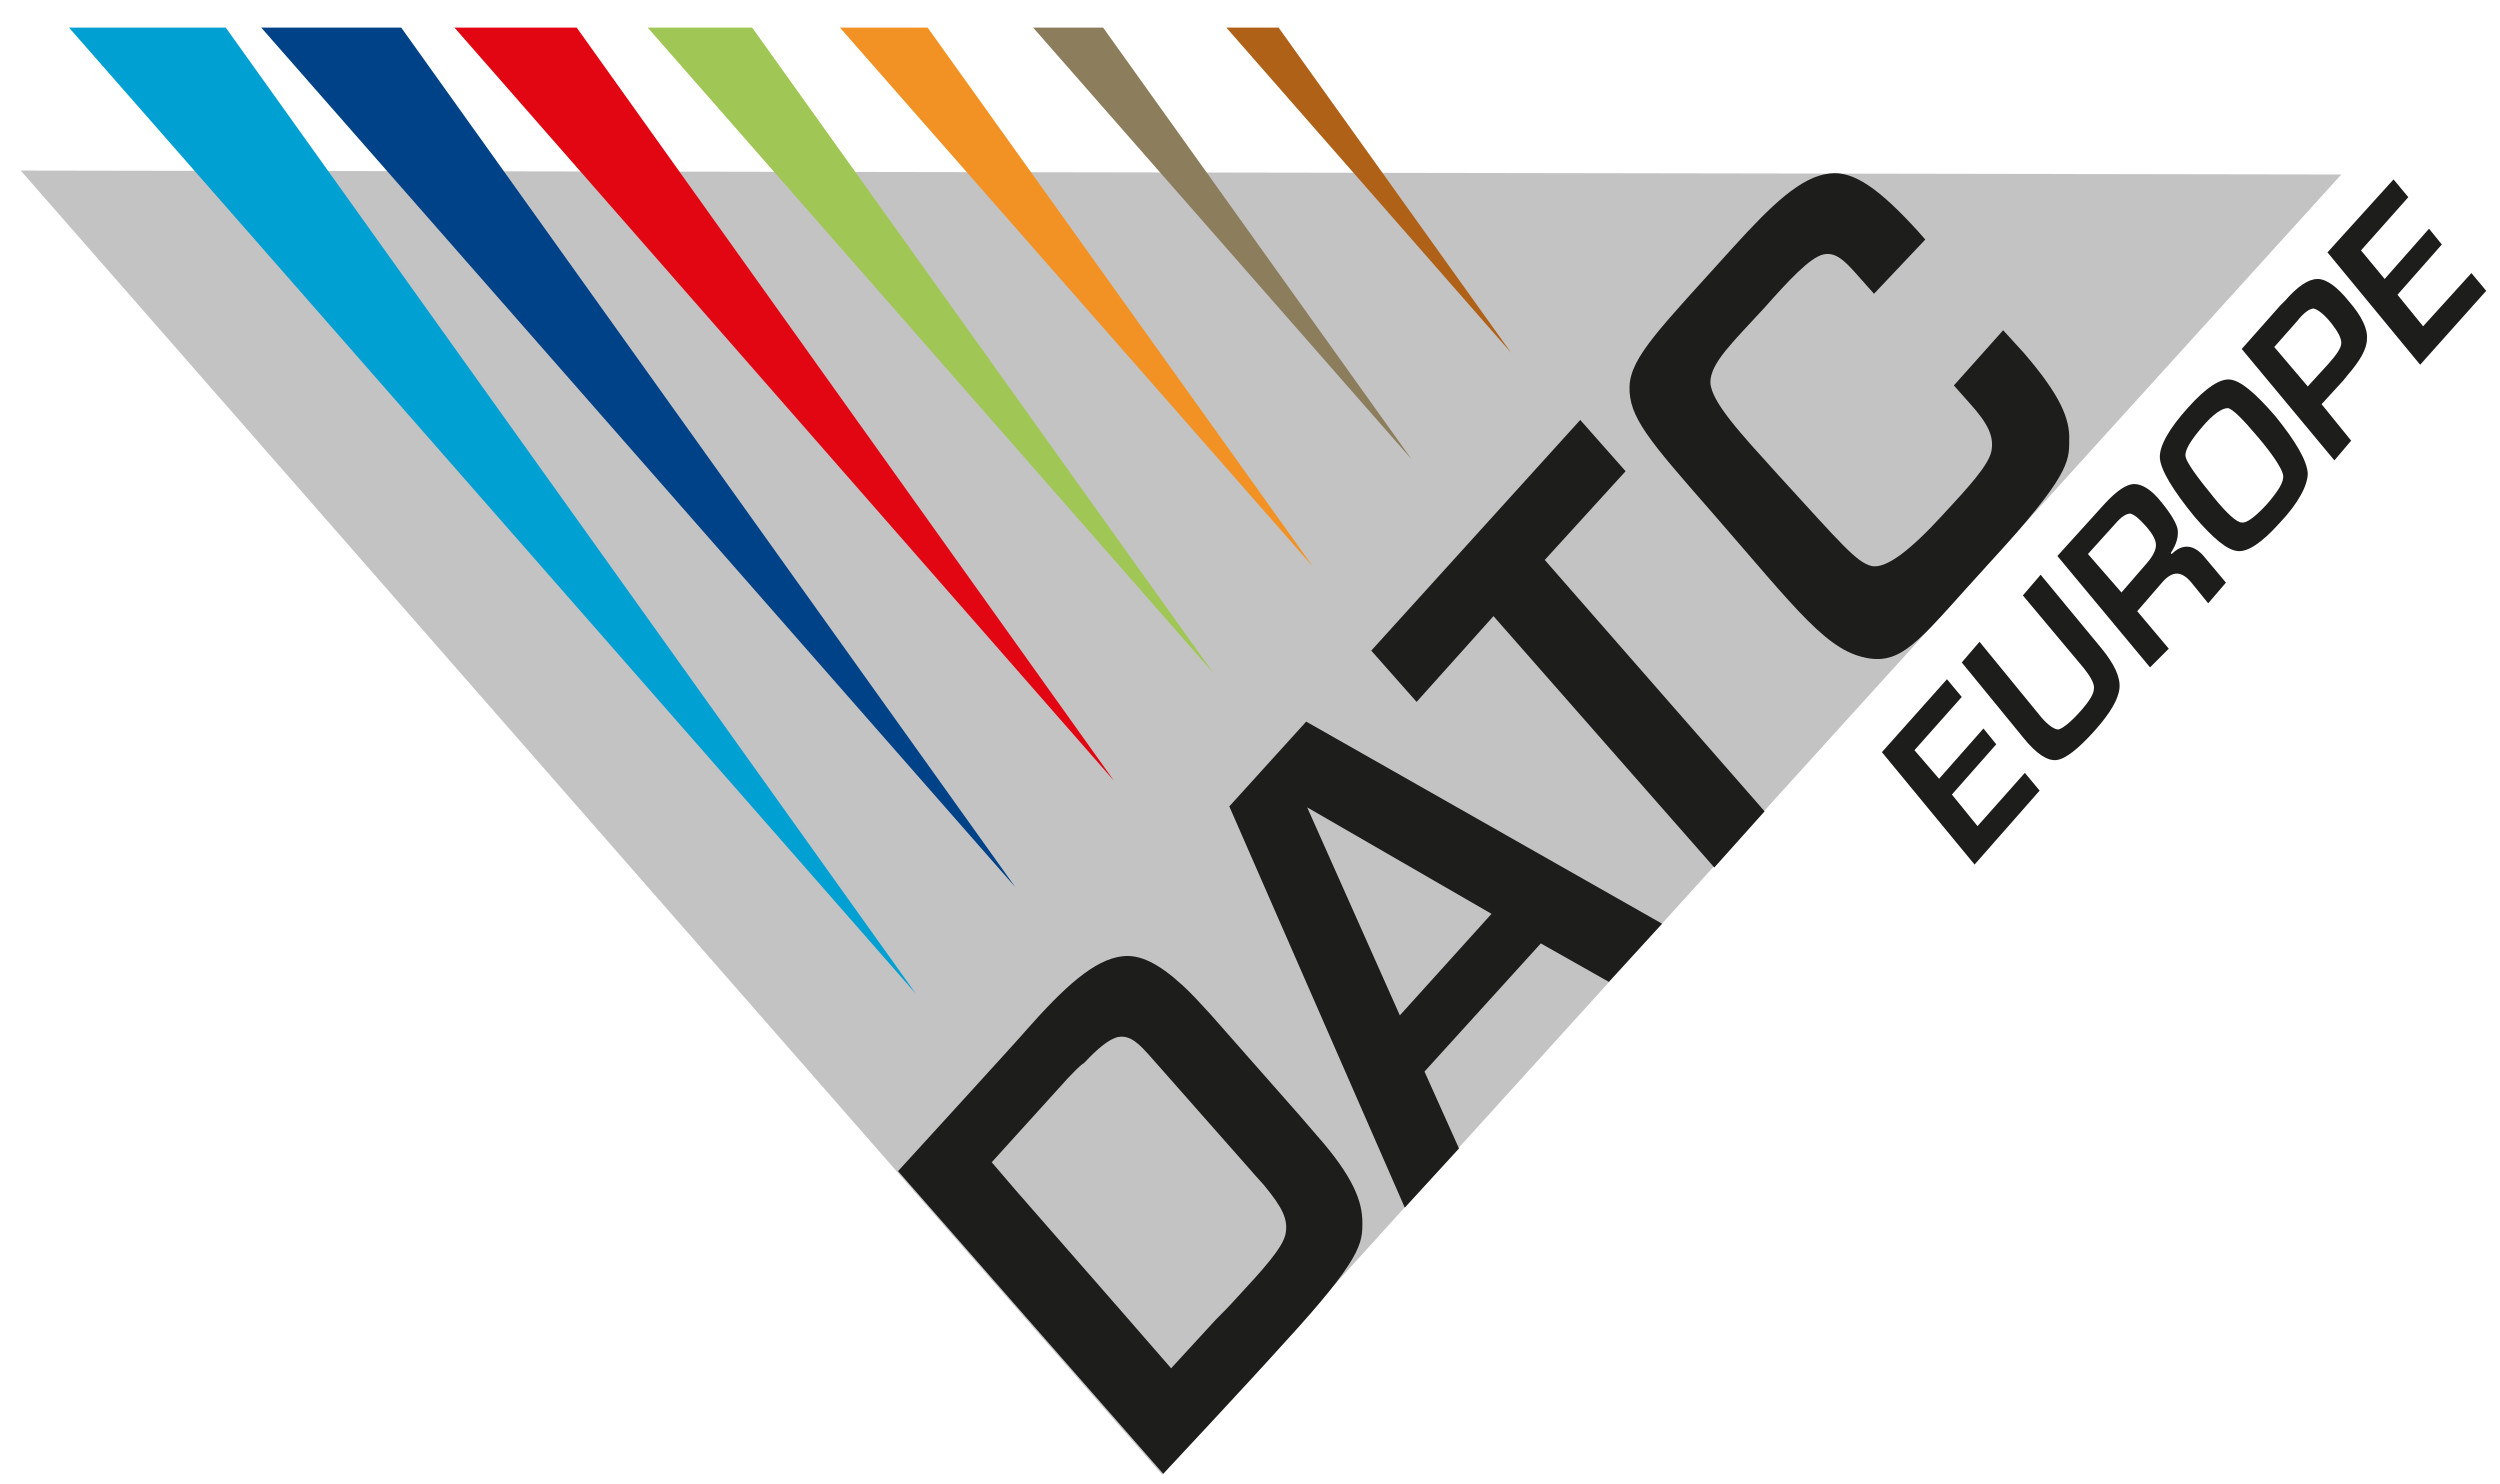 <?xml version="1.0" encoding="utf-8"?>
<!-- Generator: Adobe Illustrator 23.0.2, SVG Export Plug-In . SVG Version: 6.00 Build 0)  -->
<svg version="1.1" id="Calque_1" xmlns="http://www.w3.org/2000/svg" xmlns:xlink="http://www.w3.org/1999/xlink" x="0px" y="0px"
	 viewBox="0 0 253.6 150.5" style="enable-background:new 0 0 253.6 150.5;" xml:space="preserve">
<g id="tapis" style="display:none;">
	<rect x="-51.3" y="-38.4" style="display:inline;fill:#2D57A0;" width="320.3" height="242.9"/>
</g>
<g id="DATC_noir">
</g>
<g id="DATC_blanc" style="display:none;">
	<g style="display:inline;">
		<path style="fill:#FFFFFF;" d="M155.4,95.4l-11.8,13l3.5,7.8l-5.5,6l-17.8-40.7l7.8-8.6l36.1,20.5l-5.4,5.9L155.4,95.4z
			 M150.5,92.4l-18.7-10.8l9.4,21.1L150.5,92.4z"/>
		<polygon style="fill:#FFFFFF;" points="155.9,56.6 178.2,82 173,87.8 150.7,62.3 142.8,71 138.3,65.8 159.5,42.4 164,47.6 		"/>
		<path style="fill:#FFFFFF;" d="M197.3,38.8l5-5.6l2.1,2.3c3.7,4.3,4.7,6.7,4.6,8.9c0,2.1,0,3.6-8,12.3c-6.7,7.3-8.6,10.3-12.2,9.8
			c-4.4-0.6-7.3-4.8-16.1-14.9c-6.3-7.2-8.4-9.6-8.3-12.7c0.1-3,3.2-6,10.5-14.1c3.9-4.3,6.9-7.2,9.8-7.5c2.4-0.3,5,1.5,8.9,5.9
			l0.7,0.8l-5.2,5.5l-0.8-0.9c-1.8-2-2.8-3.4-4.3-3.1c-1.4,0.3-3.6,2.7-5.9,5.4c-3.2,3.5-5.5,5.6-5.5,7.6s3.1,5.2,6.9,9.4
			c6.4,7,7.9,8.8,9.4,9.2s4.1-1.8,7.3-5.2c2.6-2.8,4.6-5,4.9-6.4c0.3-1.5-0.3-2.8-2.2-4.9L197.3,38.8z"/>
		<path style="fill:#FFFFFF;" d="M132.8,115C132.7,115,132.7,114.9,132.8,115l-1.9-2.2l-8.9-10.1c-1.1-1.2-2-2.2-2.9-3
			c-2.4-2.2-4.3-3.1-6-2.9c-2.9,0.3-6,3.2-9.8,7.5c-0.2,0.3-13,14.3-13,14.3l26.9,30.7c0,0,8.7-9.3,12.2-13.2c8-8.7,8-10.2,8-12.3
			C137.3,121.7,136.4,119.2,132.8,115 M129.5,125c-0.3,1.4-2.3,3.6-4.9,6.4c-0.8,0.9-1.5,1.6-2.2,2.3l-4.5,4.9l-5.4-6.2l-10.4-11.9
			l-2.4-2.8l7.7-8.5c0.6-0.6,1.1-1.2,1.7-1.6c1.3-1.4,2.5-2.4,3.4-2.6c1.5-0.3,2.5,1.1,4.2,3c0,0,9,10.2,9,10.2l0.7,0.8l0.9,1
			C129.2,122.2,129.9,123.5,129.5,125"/>
	</g>
</g>
<g id="normal" style="display:none;">
	<polygon style="display:inline;fill:#C3C5C7;" points="1.2,17 117.1,149.3 236.7,17.5 	"/>
	<g style="display:inline;">
		<path d="M155.4,95.4l-11.8,13l3.5,7.8l-5.5,6l-17.8-40.7l7.8-8.6l36.1,20.5l-5.4,5.9L155.4,95.4z M150.5,92.4l-18.7-10.8l9.4,21.1
			L150.5,92.4z"/>
		<polygon points="155.9,56.6 178.2,82 173,87.8 150.7,62.3 142.8,71 138.3,65.8 159.5,42.4 164,47.6 		"/>
		<path d="M197.3,38.8l5-5.6l2.1,2.3c3.7,4.3,4.7,6.7,4.6,8.9c0,2.1,0,3.6-8,12.3c-6.7,7.3-8.6,10.3-12.2,9.8
			c-4.4-0.6-7.3-4.8-16.1-14.9c-6.3-7.2-8.4-9.6-8.3-12.7c0.1-3,3.2-6,10.5-14.1c3.9-4.3,6.9-7.2,9.8-7.5c2.4-0.3,5,1.5,8.9,5.9
			l0.7,0.8l-5.2,5.5l-0.8-0.9c-1.8-2-2.8-3.4-4.3-3.1c-1.4,0.3-3.6,2.7-5.9,5.4c-3.2,3.5-5.5,5.6-5.5,7.6s3.1,5.2,6.9,9.4
			c6.4,7,7.9,8.8,9.4,9.2s4.1-1.8,7.3-5.2c2.6-2.8,4.6-5,4.9-6.4c0.3-1.5-0.3-2.8-2.2-4.9L197.3,38.8z"/>
		<path d="M132.8,115C132.7,115,132.7,114.9,132.8,115l-1.9-2.2l-8.9-10.1c-1.1-1.2-2-2.2-2.9-3c-2.4-2.2-4.3-3.1-6-2.9
			c-2.9,0.3-6,3.2-9.8,7.5c-0.2,0.3-13,14.3-13,14.3l26.9,30.7c0,0,8.7-9.3,12.2-13.2c8-8.7,8-10.2,8-12.3
			C137.3,121.7,136.4,119.2,132.8,115 M129.5,125c-0.3,1.4-2.3,3.6-4.9,6.4c-0.8,0.9-1.5,1.6-2.2,2.3l-4.5,4.9l-5.4-6.2l-10.4-11.9
			l-2.4-2.8l7.7-8.5c0.6-0.6,1.1-1.2,1.7-1.6c1.3-1.4,2.5-2.4,3.4-2.6c1.5-0.3,2.5,1.1,4.2,3c0,0,9,10.2,9,10.2l0.7,0.8l0.9,1
			C129.2,122.2,129.9,123.5,129.5,125"/>
	</g>
	<g style="display:inline;">
		<polygon style="fill:#03A0D7;" points="92.1,100.6 22.1,2.5 6.1,2.5 		"/>
		<polygon style="fill:#04448A;" points="102.1,89.8 39.9,2.5 25.7,2.5 		"/>
		<polygon style="fill:#C8081D;" points="112.2,78.9 57.7,2.5 45.2,2.5 		"/>
		<polygon style="fill:#A2B80F;" points="122.3,68.1 75.5,2.5 64.8,2.5 		"/>
		<polygon style="fill:#F4A026;" points="132.3,57.2 93.3,2.5 84.4,2.5 		"/>
		<polygon style="fill:#97836A;" points="142.4,46.4 111.1,2.5 103.9,2.5 		"/>
		<polygon style="fill:#CF7312;" points="152.4,35.6 128.9,2.5 123.5,2.5 		"/>
	</g>
</g>
<g id="GROUPE_noir" style="display:none;">
	<g style="display:inline;">
		<path d="M204.8,69.8l4.4-4.9l2,2.2c1.4,1.6,2.1,3,1.9,4s-1.1,2.6-3,4.7c-1.7,1.9-3.1,2.9-4.3,2.9c-1.1,0-2.5-1-4.2-2.9
			c-2.2-2.4-3.4-4.1-3.8-5c-0.4-1.1-0.5-2.1-0.1-3s1.2-2.1,2.5-3.6c1.8-2,3.1-3,4-3.2c0.9-0.2,2,0.5,3.3,2l-1.9,2.1
			c-0.7-0.7-1.2-1-1.6-0.9s-1.1,0.7-2.1,1.8c-1.1,1.2-1.7,2.1-1.7,2.8c0,0.6,0.5,1.5,1.5,2.7l1,1.1l1.3,1.4c1,1.1,1.8,1.7,2.3,1.6
			c0.6,0,1.4-0.6,2.4-1.8c1-1.1,1.6-2,1.6-2.6c0.1-0.6-0.3-1.3-1.2-2.3l-0.4-0.5l-2.5,2.8L204.8,69.8z"/>
		<path d="M215.8,69.4l-9.9-11.2l4.9-5.4c1.2-1.3,2.3-2,3.1-2.1c0.9,0,1.9,0.6,3,1.8c1,1.1,1.6,2,1.7,2.7c0.1,0.7-0.1,1.5-0.7,2.4
			l0.1,0.1c1.2-1.2,2.4-1,3.6,0.3l2.2,2.5l-1.9,2.1l-1.8-2c-1-1.2-2-1.2-3,0l-2.7,3l3.3,3.8L215.8,69.4z M212.8,61.8l2.7-3
			c0.6-0.7,1-1.3,0.9-1.8s-0.4-1.1-1.1-1.9c-0.7-0.8-1.3-1.2-1.6-1.2c-0.4,0-0.9,0.3-1.5,1l-2.9,3.2L212.8,61.8z"/>
		<path d="M219.6,42.9c1.8-2,3.3-3,4.4-2.9s2.7,1.3,4.8,3.7c2.3,2.6,3.4,4.5,3.5,5.7s-0.9,3-2.9,5.2c-1.8,2-3.3,3-4.4,2.9
			s-2.7-1.2-4.6-3.5c-2.4-2.7-3.6-4.6-3.6-5.9C216.6,46.9,217.6,45.1,219.6,42.9 M221,44.8c-1.3,1.4-1.9,2.4-1.7,3
			c0.1,0.6,1.1,2,3,4.2c1.4,1.6,2.4,2.4,2.9,2.5c0.5,0,1.4-0.6,2.6-2c1.2-1.3,1.7-2.3,1.6-2.9c-0.1-0.6-1-1.9-2.6-3.8
			c-1.6-1.9-2.7-2.9-3.3-3C223.1,42.9,222.3,43.5,221,44.8"/>
		<path d="M231.6,29.7l1.9-2.1l6.6,7.4c1.4,1.6,2,2.9,1.9,4c-0.1,1.1-1,2.5-2.6,4.4c-1.7,1.9-3.1,3-4,3.1c-1,0.1-2.1-0.6-3.5-2.1
			l-6.7-7.6l1.9-2.1l6.7,7.6c0.7,0.8,1.3,1.2,1.8,1.1c0.5-0.1,1.2-0.6,2.1-1.7c1-1.1,1.5-1.9,1.6-2.4c0.1-0.5-0.3-1.2-1.1-2.1
			L231.6,29.7z"/>
		<path d="M245.1,36.9l-9.9-11.2l4-4.5l0.5-0.5c1.4-1.5,2.5-2.2,3.4-2.2s2.1,0.8,3.4,2.3c1.3,1.5,2,2.7,2,3.7s-0.7,2.2-2.1,3.8
			l-0.4,0.5l-2.2,2.5l3.2,3.6L245.1,36.9z M242.3,29.4l2.1-2.4c0.9-1,1.3-1.7,1.3-2.1s-0.3-1.1-1-2c-0.8-1-1.4-1.4-1.8-1.4
			s-1,0.4-1.8,1.3l-2.3,2.6L242.3,29.4z"/>
	</g>
</g>
<g id="GROUPE_noir__x2B__lumière" style="display:none;">
	<g id="GROUPE_noir__x2B__lumière_1_" style="display:inline;">
		<g id="GROUPE_noir__x2B__lumière_2_">
			<g>
				<g>
					<g>
						<path d="M204.8,69.8l4.4-4.9l2,2.2c1.4,1.6,2.1,3,1.9,4s-1.1,2.6-3,4.7c-1.7,1.9-3.1,2.9-4.3,2.9c-1.1,0-2.5-1-4.2-2.9
							c-2.2-2.4-3.4-4.1-3.8-5c-0.4-1.1-0.5-2.1-0.1-3s1.2-2.1,2.5-3.6c1.8-2,3.1-3,4-3.2c0.9-0.2,2,0.5,3.3,2l-1.9,2.1
							c-0.7-0.7-1.2-1-1.6-0.9s-1.1,0.7-2.1,1.8c-1.1,1.2-1.7,2.1-1.7,2.8c0,0.6,0.5,1.5,1.5,2.7l1,1.1l1.3,1.4
							c1,1.1,1.8,1.7,2.3,1.6c0.6,0,1.4-0.6,2.4-1.8c1-1.1,1.6-2,1.6-2.6c0.1-0.6-0.3-1.3-1.2-2.3l-0.4-0.5l-2.5,2.8L204.8,69.8z"/>
						<path d="M215.8,69.4l-9.9-11.2l4.9-5.4c1.2-1.3,2.3-2,3.1-2.1c0.9,0,1.9,0.6,3,1.8c1,1.1,1.6,2,1.7,2.7
							c0.1,0.7-0.1,1.5-0.7,2.4l0.1,0.1c1.2-1.2,2.4-1,3.6,0.3l2.2,2.5l-1.9,2.1l-1.8-2c-1-1.2-2-1.2-3,0l-2.7,3l3.3,3.8L215.8,69.4
							z M212.8,61.8l2.7-3c0.6-0.7,1-1.3,0.9-1.8s-0.4-1.1-1.1-1.9c-0.7-0.8-1.3-1.2-1.6-1.2c-0.4,0-0.9,0.3-1.5,1l-2.9,3.2
							L212.8,61.8z"/>
						<path d="M219.6,42.9c1.8-2,3.3-3,4.4-2.9s2.7,1.3,4.8,3.7c2.3,2.6,3.4,4.5,3.5,5.7s-0.9,3-2.9,5.2c-1.8,2-3.3,3-4.4,2.9
							s-2.7-1.2-4.6-3.5c-2.4-2.7-3.6-4.6-3.6-5.9C216.6,46.9,217.6,45.1,219.6,42.9 M221,44.8c-1.3,1.4-1.9,2.4-1.7,3
							c0.1,0.6,1.1,2,3,4.2c1.4,1.6,2.4,2.4,2.9,2.5c0.5,0,1.4-0.6,2.6-2c1.2-1.3,1.7-2.3,1.6-2.9c-0.1-0.6-1-1.9-2.6-3.8
							c-1.6-1.9-2.7-2.9-3.3-3C223.1,42.9,222.3,43.5,221,44.8"/>
						<path d="M231.6,29.7l1.9-2.1l6.6,7.4c1.4,1.6,2,2.9,1.9,4c-0.1,1.1-1,2.5-2.6,4.4c-1.7,1.9-3.1,3-4,3.1
							c-1,0.1-2.1-0.6-3.5-2.1l-6.7-7.6l1.9-2.1l6.7,7.6c0.7,0.8,1.3,1.2,1.8,1.1c0.5-0.1,1.2-0.6,2.1-1.7c1-1.1,1.5-1.9,1.6-2.4
							c0.1-0.5-0.3-1.2-1.1-2.1L231.6,29.7z"/>
						<path d="M245.1,36.9l-9.9-11.2l4-4.5l0.5-0.5c1.4-1.5,2.5-2.2,3.4-2.2s2.1,0.8,3.4,2.3c1.3,1.5,2,2.7,2,3.7s-0.7,2.2-2.1,3.8
							l-0.4,0.5l-2.2,2.5l3.2,3.6L245.1,36.9z M242.3,29.4l2.1-2.4c0.9-1,1.3-1.7,1.3-2.1s-0.3-1.1-1-2c-0.8-1-1.4-1.4-1.8-1.4
							s-1,0.4-1.8,1.3l-2.3,2.6L242.3,29.4z"/>
					</g>
				</g>
			</g>
		</g>
	</g>
</g>
<g id="GROUPE_blanc" style="display:none;">
	<g style="display:inline;">
		<g>
			<path d="M204.8,69.8l4.4-4.9l2,2.2c1.4,1.6,2.1,3,1.9,4s-1.1,2.6-3,4.7c-1.7,1.9-3.1,2.9-4.3,2.9c-1.1,0-2.5-1-4.2-2.9
				c-2.2-2.4-3.4-4.1-3.8-5c-0.4-1.1-0.5-2.1-0.1-3s1.2-2.1,2.5-3.6c1.8-2,3.1-3,4-3.2c0.9-0.2,2,0.5,3.3,2l-1.9,2.1
				c-0.7-0.7-1.2-1-1.6-0.9s-1.1,0.7-2.1,1.8c-1.1,1.2-1.7,2.1-1.7,2.8c0,0.6,0.5,1.5,1.5,2.7l1,1.1l1.3,1.4c1,1.1,1.8,1.7,2.3,1.6
				c0.6,0,1.4-0.6,2.4-1.8c1-1.1,1.6-2,1.6-2.6c0.1-0.6-0.3-1.3-1.2-2.3l-0.4-0.5l-2.5,2.8L204.8,69.8z"/>
			<path d="M215.8,69.4l-9.9-11.2l4.9-5.4c1.2-1.3,2.3-2,3.1-2.1c0.9,0,1.9,0.6,3,1.8c1,1.1,1.6,2,1.7,2.7c0.1,0.7-0.1,1.5-0.7,2.4
				l0.1,0.1c1.2-1.2,2.4-1,3.6,0.3l2.2,2.5l-1.9,2.1l-1.8-2c-1-1.2-2-1.2-3,0l-2.7,3l3.3,3.8L215.8,69.4z M212.8,61.8l2.7-3
				c0.6-0.7,1-1.3,0.9-1.8s-0.4-1.1-1.1-1.9c-0.7-0.8-1.3-1.2-1.6-1.2c-0.4,0-0.9,0.3-1.5,1l-2.9,3.2L212.8,61.8z"/>
			<path d="M219.6,42.9c1.8-2,3.3-3,4.4-2.9s2.7,1.3,4.8,3.7c2.3,2.6,3.4,4.5,3.5,5.7s-0.9,3-2.9,5.2c-1.8,2-3.3,3-4.4,2.9
				s-2.7-1.2-4.6-3.5c-2.4-2.7-3.6-4.6-3.6-5.9C216.6,46.9,217.6,45.1,219.6,42.9 M221,44.8c-1.3,1.4-1.9,2.4-1.7,3
				c0.1,0.6,1.1,2,3,4.2c1.4,1.6,2.4,2.4,2.9,2.5c0.5,0,1.4-0.6,2.6-2c1.2-1.3,1.7-2.3,1.6-2.9c-0.1-0.6-1-1.9-2.6-3.8
				c-1.6-1.9-2.7-2.9-3.3-3C223.1,42.9,222.3,43.5,221,44.8"/>
			<path d="M231.6,29.7l1.9-2.1l6.6,7.4c1.4,1.6,2,2.9,1.9,4c-0.1,1.1-1,2.5-2.6,4.4c-1.7,1.9-3.1,3-4,3.1c-1,0.1-2.1-0.6-3.5-2.1
				l-6.7-7.6l1.9-2.1l6.7,7.6c0.7,0.8,1.3,1.2,1.8,1.1c0.5-0.1,1.2-0.6,2.1-1.7c1-1.1,1.5-1.9,1.6-2.4c0.1-0.5-0.3-1.2-1.1-2.1
				L231.6,29.7z"/>
			<path d="M245.1,36.9l-9.9-11.2l4-4.5l0.5-0.5c1.4-1.5,2.5-2.2,3.4-2.2s2.1,0.8,3.4,2.3c1.3,1.5,2,2.7,2,3.7s-0.7,2.2-2.1,3.8
				l-0.4,0.5l-2.2,2.5l3.2,3.6L245.1,36.9z M242.3,29.4l2.1-2.4c0.9-1,1.3-1.7,1.3-2.1s-0.3-1.1-1-2c-0.8-1-1.4-1.4-1.8-1.4
				s-1,0.4-1.8,1.3l-2.3,2.6L242.3,29.4z"/>
		</g>
		<g>
			<path style="fill:#FFFFFF;" d="M204.8,69.8l4.4-4.9l2,2.2c1.4,1.6,2.1,3,1.9,4s-1.1,2.6-3,4.7c-1.7,1.9-3.1,2.9-4.3,2.9
				c-1.1,0-2.5-1-4.2-2.9c-2.2-2.4-3.4-4.1-3.8-5c-0.4-1.1-0.5-2.1-0.1-3s1.2-2.1,2.5-3.6c1.8-2,3.1-3,4-3.2c0.9-0.2,2,0.5,3.3,2
				l-1.9,2.1c-0.7-0.7-1.2-1-1.6-0.9s-1.1,0.7-2.1,1.8c-1.1,1.2-1.7,2.1-1.7,2.8c0,0.6,0.5,1.5,1.5,2.7l1,1.1l1.3,1.4
				c1,1.1,1.8,1.7,2.3,1.6c0.6,0,1.4-0.6,2.4-1.8c1-1.1,1.6-2,1.6-2.6c0.1-0.6-0.3-1.3-1.2-2.3l-0.4-0.5l-2.5,2.8L204.8,69.8z"/>
			<path style="fill:#FFFFFF;" d="M215.8,69.4l-9.9-11.2l4.9-5.4c1.2-1.3,2.3-2,3.1-2.1c0.9,0,1.9,0.6,3,1.8c1,1.1,1.6,2,1.7,2.7
				c0.1,0.7-0.1,1.5-0.7,2.4l0.1,0.1c1.2-1.2,2.4-1,3.6,0.3l2.2,2.5l-1.9,2.1l-1.8-2c-1-1.2-2-1.2-3,0l-2.7,3l3.3,3.8L215.8,69.4z
				 M212.8,61.8l2.7-3c0.6-0.7,1-1.3,0.9-1.8s-0.4-1.1-1.1-1.9c-0.7-0.8-1.3-1.2-1.6-1.2c-0.4,0-0.9,0.3-1.5,1l-2.9,3.2L212.8,61.8z
				"/>
			<path style="fill:#FFFFFF;" d="M219.6,42.9c1.8-2,3.3-3,4.4-2.9s2.7,1.3,4.8,3.7c2.3,2.6,3.4,4.5,3.5,5.7s-0.9,3-2.9,5.2
				c-1.8,2-3.3,3-4.4,2.9s-2.7-1.2-4.6-3.5c-2.4-2.7-3.6-4.6-3.6-5.9C216.6,46.9,217.6,45.1,219.6,42.9 M221,44.8
				c-1.3,1.4-1.9,2.4-1.7,3c0.1,0.6,1.1,2,3,4.2c1.4,1.6,2.4,2.4,2.9,2.5c0.5,0,1.4-0.6,2.6-2c1.2-1.3,1.7-2.3,1.6-2.9
				c-0.1-0.6-1-1.9-2.6-3.8c-1.6-1.9-2.7-2.9-3.3-3C223.1,42.9,222.3,43.5,221,44.8"/>
			<path style="fill:#FFFFFF;" d="M231.6,29.7l1.9-2.1l6.6,7.4c1.4,1.6,2,2.9,1.9,4c-0.1,1.1-1,2.5-2.6,4.4c-1.7,1.9-3.1,3-4,3.1
				c-1,0.1-2.1-0.6-3.5-2.1l-6.7-7.6l1.9-2.1l6.7,7.6c0.7,0.8,1.3,1.2,1.8,1.1c0.5-0.1,1.2-0.6,2.1-1.7c1-1.1,1.5-1.9,1.6-2.4
				c0.1-0.5-0.3-1.2-1.1-2.1L231.6,29.7z"/>
			<path style="fill:#FFFFFF;" d="M245.1,36.9l-9.9-11.2l4-4.5l0.5-0.5c1.4-1.5,2.5-2.2,3.4-2.2s2.1,0.8,3.4,2.3
				c1.3,1.5,2,2.7,2,3.7s-0.7,2.2-2.1,3.8l-0.4,0.5l-2.2,2.5l3.2,3.6L245.1,36.9z M242.3,29.4l2.1-2.4c0.9-1,1.3-1.7,1.3-2.1
				s-0.3-1.1-1-2c-0.8-1-1.4-1.4-1.8-1.4s-1,0.4-1.8,1.3l-2.3,2.6L242.3,29.4z"/>
		</g>
	</g>
</g>
<g id="EUROPE" style="display:none;">
	<polygon style="display:inline;" points="194.3,75.2 196.7,78.1 201.2,73 202.5,74.6 198,79.7 200.6,82.9 205.5,77.5 207,79.3 
		200.3,86.8 190.9,75.4 197.5,68 199,69.8 	"/>
	<path style="display:inline;" d="M205.2,59.5l1.8-2.1l6.2,7.5c1.3,1.6,1.9,2.9,1.8,4s-0.9,2.5-2.5,4.3c-1.7,1.9-3,2.9-3.9,3
		s-2-0.6-3.3-2.2l-6.3-7.7l1.8-2.1l6.3,7.7c0.7,0.8,1.3,1.2,1.7,1.2s1.1-0.6,2.1-1.7c1-1.1,1.5-1.9,1.5-2.4s-0.3-1.2-1-2.1
		L205.2,59.5z"/>
	<path style="display:inline;" d="M218.1,66.8l-9.4-11.3l4.8-5.3c1.2-1.3,2.2-2,3.1-2c0.9,0,1.8,0.6,2.8,1.9c0.9,1.1,1.5,2,1.6,2.7
		c0.1,0.7-0.1,1.5-0.7,2.4l0.1,0.1c1.1-1.1,2.3-1,3.4,0.4l2.1,2.5l-1.8,2.1l-1.7-2.1c-1-1.2-1.9-1.2-2.9-0.1l-2.6,3l3.2,3.8
		L218.1,66.8z M215.3,59.1l2.6-3c0.6-0.7,0.9-1.3,0.9-1.8c0-0.5-0.4-1.1-1-1.9c-0.7-0.8-1.2-1.2-1.6-1.3c-0.4,0-0.9,0.3-1.5,1
		l-2.8,3.1L215.3,59.1z"/>
	<path style="display:inline;" d="M222,40.4c1.8-2,3.2-2.9,4.2-2.8c1.1,0.1,2.6,1.4,4.6,3.7c2.1,2.6,3.3,4.5,3.3,5.8
		c0.1,1.2-0.9,3-2.9,5.2c-1.8,2-3.2,2.9-4.2,2.8c-1.1-0.1-2.5-1.3-4.4-3.5c-2.2-2.7-3.4-4.7-3.4-5.9C219.1,44.4,220,42.6,222,40.4
		 M223.4,42.4c-1.2,1.4-1.8,2.4-1.7,3s1.1,2,2.9,4.2c1.4,1.6,2.3,2.5,2.8,2.5c0.5,0.1,1.4-0.6,2.6-1.9c1.1-1.3,1.7-2.2,1.6-2.9
		c-0.1-0.6-0.9-1.9-2.5-3.8c-1.6-1.9-2.6-2.9-3.1-3C225.4,40.5,224.6,41.1,223.4,42.4"/>
	<path style="display:inline;" d="M236.8,45.8l-9.4-11.3l3.9-4.4l0.5-0.5c1.3-1.5,2.4-2.2,3.3-2.2s2,0.8,3.2,2.3
		c1.3,1.5,1.9,2.8,1.9,3.8c0,1-0.7,2.2-2,3.7l-0.4,0.5l-2.2,2.4l3,3.7L236.8,45.8z M234.1,38.3l2.1-2.3c0.8-0.9,1.3-1.6,1.3-2.1
		c0-0.5-0.3-1.1-1-2c-0.8-1-1.4-1.4-1.8-1.5c-0.4,0-1,0.4-1.7,1.3l-2.3,2.5L234.1,38.3z"/>
	<polygon style="display:inline;" points="239.5,24.5 241.9,27.4 246.4,22.3 247.7,23.9 243.2,29 245.9,32.2 250.7,26.8 252.2,28.6 
		245.5,36.1 236.1,24.7 242.8,17.3 244.3,19.1 	"/>
</g>
<g id="INDIA" style="display:none;">
	<polygon style="display:inline;" points="211.4,52.4 220.8,63.7 219,65.7 209.6,54.4 	"/>
	<path style="display:inline;" d="M222.1,40.4l9.4,11.3l-3.1,3.5l-7.9-3.1c-0.4-0.2-1.1-0.5-2-0.9l-1-0.5l-1-0.5l-0.1,0.1l0.6,0.7
		l0.6,0.7l1.2,1.5l5.4,6.5l-1.8,2.1l-9.4-11.3l3.1-3.5l7.3,2.9c0.6,0.3,1.4,0.6,2.3,1l1.1,0.5l1.1,0.5l0.1-0.1l-0.6-0.7l-0.6-0.7
		l-1.2-1.4l-5.4-6.5L222.1,40.4z"/>
	<path style="display:inline;" d="M233.2,49.8l-9.4-11.3l4.8-5.3c1.4-1.5,2.6-2.2,3.7-2.1c1.1,0.1,2.4,1,3.8,2.7
		c2.3,2.8,3.6,4.9,3.9,6.2c0.2,1.3-0.4,2.8-1.9,4.5L233.2,49.8z M233.5,45.9l2.6-2.9c0.9-1,1.3-1.9,1.1-2.6s-0.9-2-2.2-3.6
		c-1.4-1.7-2.4-2.6-3-2.8c-0.6-0.2-1.3,0.2-2.2,1.2l-2.7,3.1L233.5,45.9z"/>
	<polygon style="display:inline;" points="235.4,25.5 244.8,36.8 242.9,38.9 233.6,27.5 	"/>
	<path style="display:inline;" d="M250.6,26.2l-4.2,4.7l1.2,2.8l-1.9,2.2l-6.1-14.9l2.8-3.1l12.6,7.7l-1.9,2.1L250.6,26.2z
		 M248.8,25l-6.6-4l3.2,7.7L248.8,25z"/>
</g>
<polygon style="fill:#C3C3C4;" points="2.1,17.3 117.9,149.6 237.5,17.7 "/>
<path style="fill:#1D1D1B;" d="M151.3,92.7l-18.7-10.8L142,103L151.3,92.7z M156.3,95.7l-11.8,13l3.5,7.8l-5.5,6l-17.8-40.7l7.8-8.6
	l36.1,20.5l-5.4,5.9L156.3,95.7z"/>
<polygon style="fill:#1D1D1B;" points="156.7,56.8 179,82.3 173.9,88 151.5,62.5 143.7,71.2 139.1,66 160.3,42.6 164.9,47.8 "/>
<path style="fill:#1D1D1B;" d="M198.2,39.1l5-5.6l2.1,2.3c3.7,4.3,4.7,6.7,4.6,8.9c0,2.1,0,3.6-8,12.3c-6.7,7.3-8.6,10.3-12.2,9.8
	c-4.3-0.6-7.3-4.8-16.1-14.9c-6.3-7.2-8.4-9.6-8.3-12.7c0.1-3,3.2-6,10.5-14.1c3.9-4.3,6.9-7.2,9.8-7.5c2.4-0.3,5,1.5,9,5.9l0.7,0.8
	l-5.2,5.5l-0.8-0.9c-1.8-2-2.8-3.4-4.3-3.1c-1.4,0.3-3.6,2.7-6,5.4c-3.2,3.5-5.5,5.6-5.5,7.6c0.1,2,3.1,5.2,6.9,9.4
	c6.4,7,7.9,8.8,9.4,9.2c1.5,0.4,4.1-1.7,7.3-5.2c2.6-2.8,4.6-5,4.9-6.4c0.3-1.5-0.3-2.8-2.2-4.9L198.2,39.1z"/>
<path style="fill:#1D1D1B;" d="M130.4,125.2c-0.3,1.4-2.3,3.6-4.9,6.4c-0.8,0.9-1.5,1.6-2.2,2.3l-4.5,4.9l-5.4-6.2l-10.4-11.9
	l-2.4-2.8l7.7-8.5c0.6-0.6,1.1-1.2,1.7-1.6c1.3-1.4,2.5-2.4,3.4-2.6c1.5-0.3,2.5,1.1,4.2,3c0,0,9,10.2,9,10.2l0.7,0.8l0.9,1
	C130.1,122.5,130.7,123.7,130.4,125.2 M133.6,115.2C133.6,115.2,133.6,115.2,133.6,115.2l-1.9-2.2l-8.9-10.1c-1.1-1.2-2-2.2-2.9-3
	c-2.4-2.2-4.3-3.1-6-2.9c-2.9,0.3-6,3.2-9.8,7.5c-0.2,0.3-13,14.3-13,14.3l26.9,30.7c0,0,8.7-9.3,12.2-13.2c8-8.7,8-10.2,8-12.3
	C138.2,121.9,137.3,119.4,133.6,115.2"/>
<polygon style="fill:#00A0D3;" points="92.9,100.8 22.9,2.8 7,2.8 "/>
<polygon style="fill:#004288;" points="103,90 40.7,2.8 26.5,2.8 "/>
<polygon style="fill:#E20613;" points="113,79.2 58.5,2.8 46.1,2.8 "/>
<polygon style="fill:#A0C755;" points="123.1,68.3 76.3,2.8 65.7,2.8 "/>
<polygon style="fill:#F29224;" points="133.2,57.5 94.1,2.8 85.2,2.8 "/>
<polygon style="fill:#8C7D5C;" points="143.2,46.6 111.9,2.8 104.8,2.8 "/>
<polygon style="fill:#B06118;" points="153.3,35.8 129.7,2.8 124.4,2.8 "/>
<polygon style="fill:#1D1D1B;" points="194.2,76.1 196.7,79 201.2,73.9 202.5,75.5 198,80.6 200.6,83.8 205.4,78.4 206.9,80.2 
	200.3,87.7 190.9,76.3 197.5,68.9 199,70.7 "/>
<polygon style="fill:#1D1D1B;" points="239.5,25.4 241.9,28.3 246.4,23.2 247.7,24.8 243.2,29.9 245.8,33.1 250.7,27.7 252.2,29.5 
	245.5,37 236.1,25.6 242.8,18.2 244.3,20 "/>
<path style="fill:#1D1D1B;" d="M205.2,60.4l1.8-2.1l6.2,7.5c1.3,1.6,1.9,2.9,1.8,4c-0.1,1.1-0.9,2.5-2.5,4.3c-1.7,1.9-3,2.9-3.9,3
	c-0.9,0.1-2-0.6-3.3-2.2l-6.3-7.7l1.8-2.1l6.3,7.7c0.7,0.8,1.3,1.2,1.7,1.2c0.4-0.1,1.1-0.6,2.1-1.7c1-1.1,1.5-1.9,1.5-2.4
	c0.1-0.5-0.3-1.2-1-2.1L205.2,60.4z"/>
<path style="fill:#1D1D1B;" d="M215.2,60.1l2.6-3c0.6-0.7,0.9-1.3,0.9-1.8c0-0.5-0.3-1.1-1-1.9c-0.7-0.8-1.2-1.2-1.6-1.3
	c-0.4,0-0.9,0.3-1.5,1l-2.8,3.1L215.2,60.1z M218.1,67.7l-9.4-11.3l4.8-5.3c1.2-1.3,2.2-2,3-2c0.8,0,1.8,0.6,2.8,1.9
	c0.9,1.1,1.5,2.1,1.6,2.7c0.1,0.7-0.1,1.5-0.7,2.4l0.1,0.1c1.1-1.1,2.3-1,3.4,0.4l2.1,2.5l-1.8,2.1l-1.7-2.1c-1-1.2-1.9-1.2-2.9-0.1
	l-2.6,3l3.2,3.8L218.1,67.7z"/>
<path style="fill:#1D1D1B;" d="M223.4,43.3c-1.2,1.4-1.8,2.4-1.7,3c0.1,0.6,1.1,2,2.9,4.2c1.3,1.6,2.3,2.5,2.8,2.5
	c0.5,0.1,1.4-0.6,2.6-1.9c1.1-1.3,1.7-2.2,1.6-2.9c-0.1-0.6-0.9-1.9-2.5-3.8c-1.6-1.9-2.6-2.9-3.1-3C225.4,41.4,224.5,42,223.4,43.3
	 M222,41.3c1.8-2,3.2-2.9,4.2-2.8c1.1,0.1,2.6,1.4,4.6,3.7c2.1,2.6,3.2,4.5,3.3,5.8c0,1.2-0.9,3-2.9,5.1c-1.8,2-3.2,2.9-4.2,2.8
	c-1.1-0.1-2.5-1.3-4.4-3.5c-2.2-2.7-3.4-4.7-3.5-5.9C219,45.3,220,43.5,222,41.3"/>
<path style="fill:#1D1D1B;" d="M234.1,39.2l2.1-2.3c0.8-0.9,1.3-1.6,1.3-2.1c0-0.5-0.3-1.1-1-2c-0.8-1-1.4-1.4-1.8-1.5
	c-0.4,0-1,0.4-1.7,1.3l-2.3,2.6L234.1,39.2z M236.8,46.7l-9.4-11.3l3.9-4.4l0.5-0.5c1.3-1.5,2.4-2.2,3.3-2.2c0.9,0,2,0.8,3.2,2.3
	c1.3,1.5,1.9,2.8,1.8,3.8c0,1-0.7,2.2-2,3.7l-0.4,0.5l-2.2,2.4l3,3.7L236.8,46.7z"/>
</svg>
